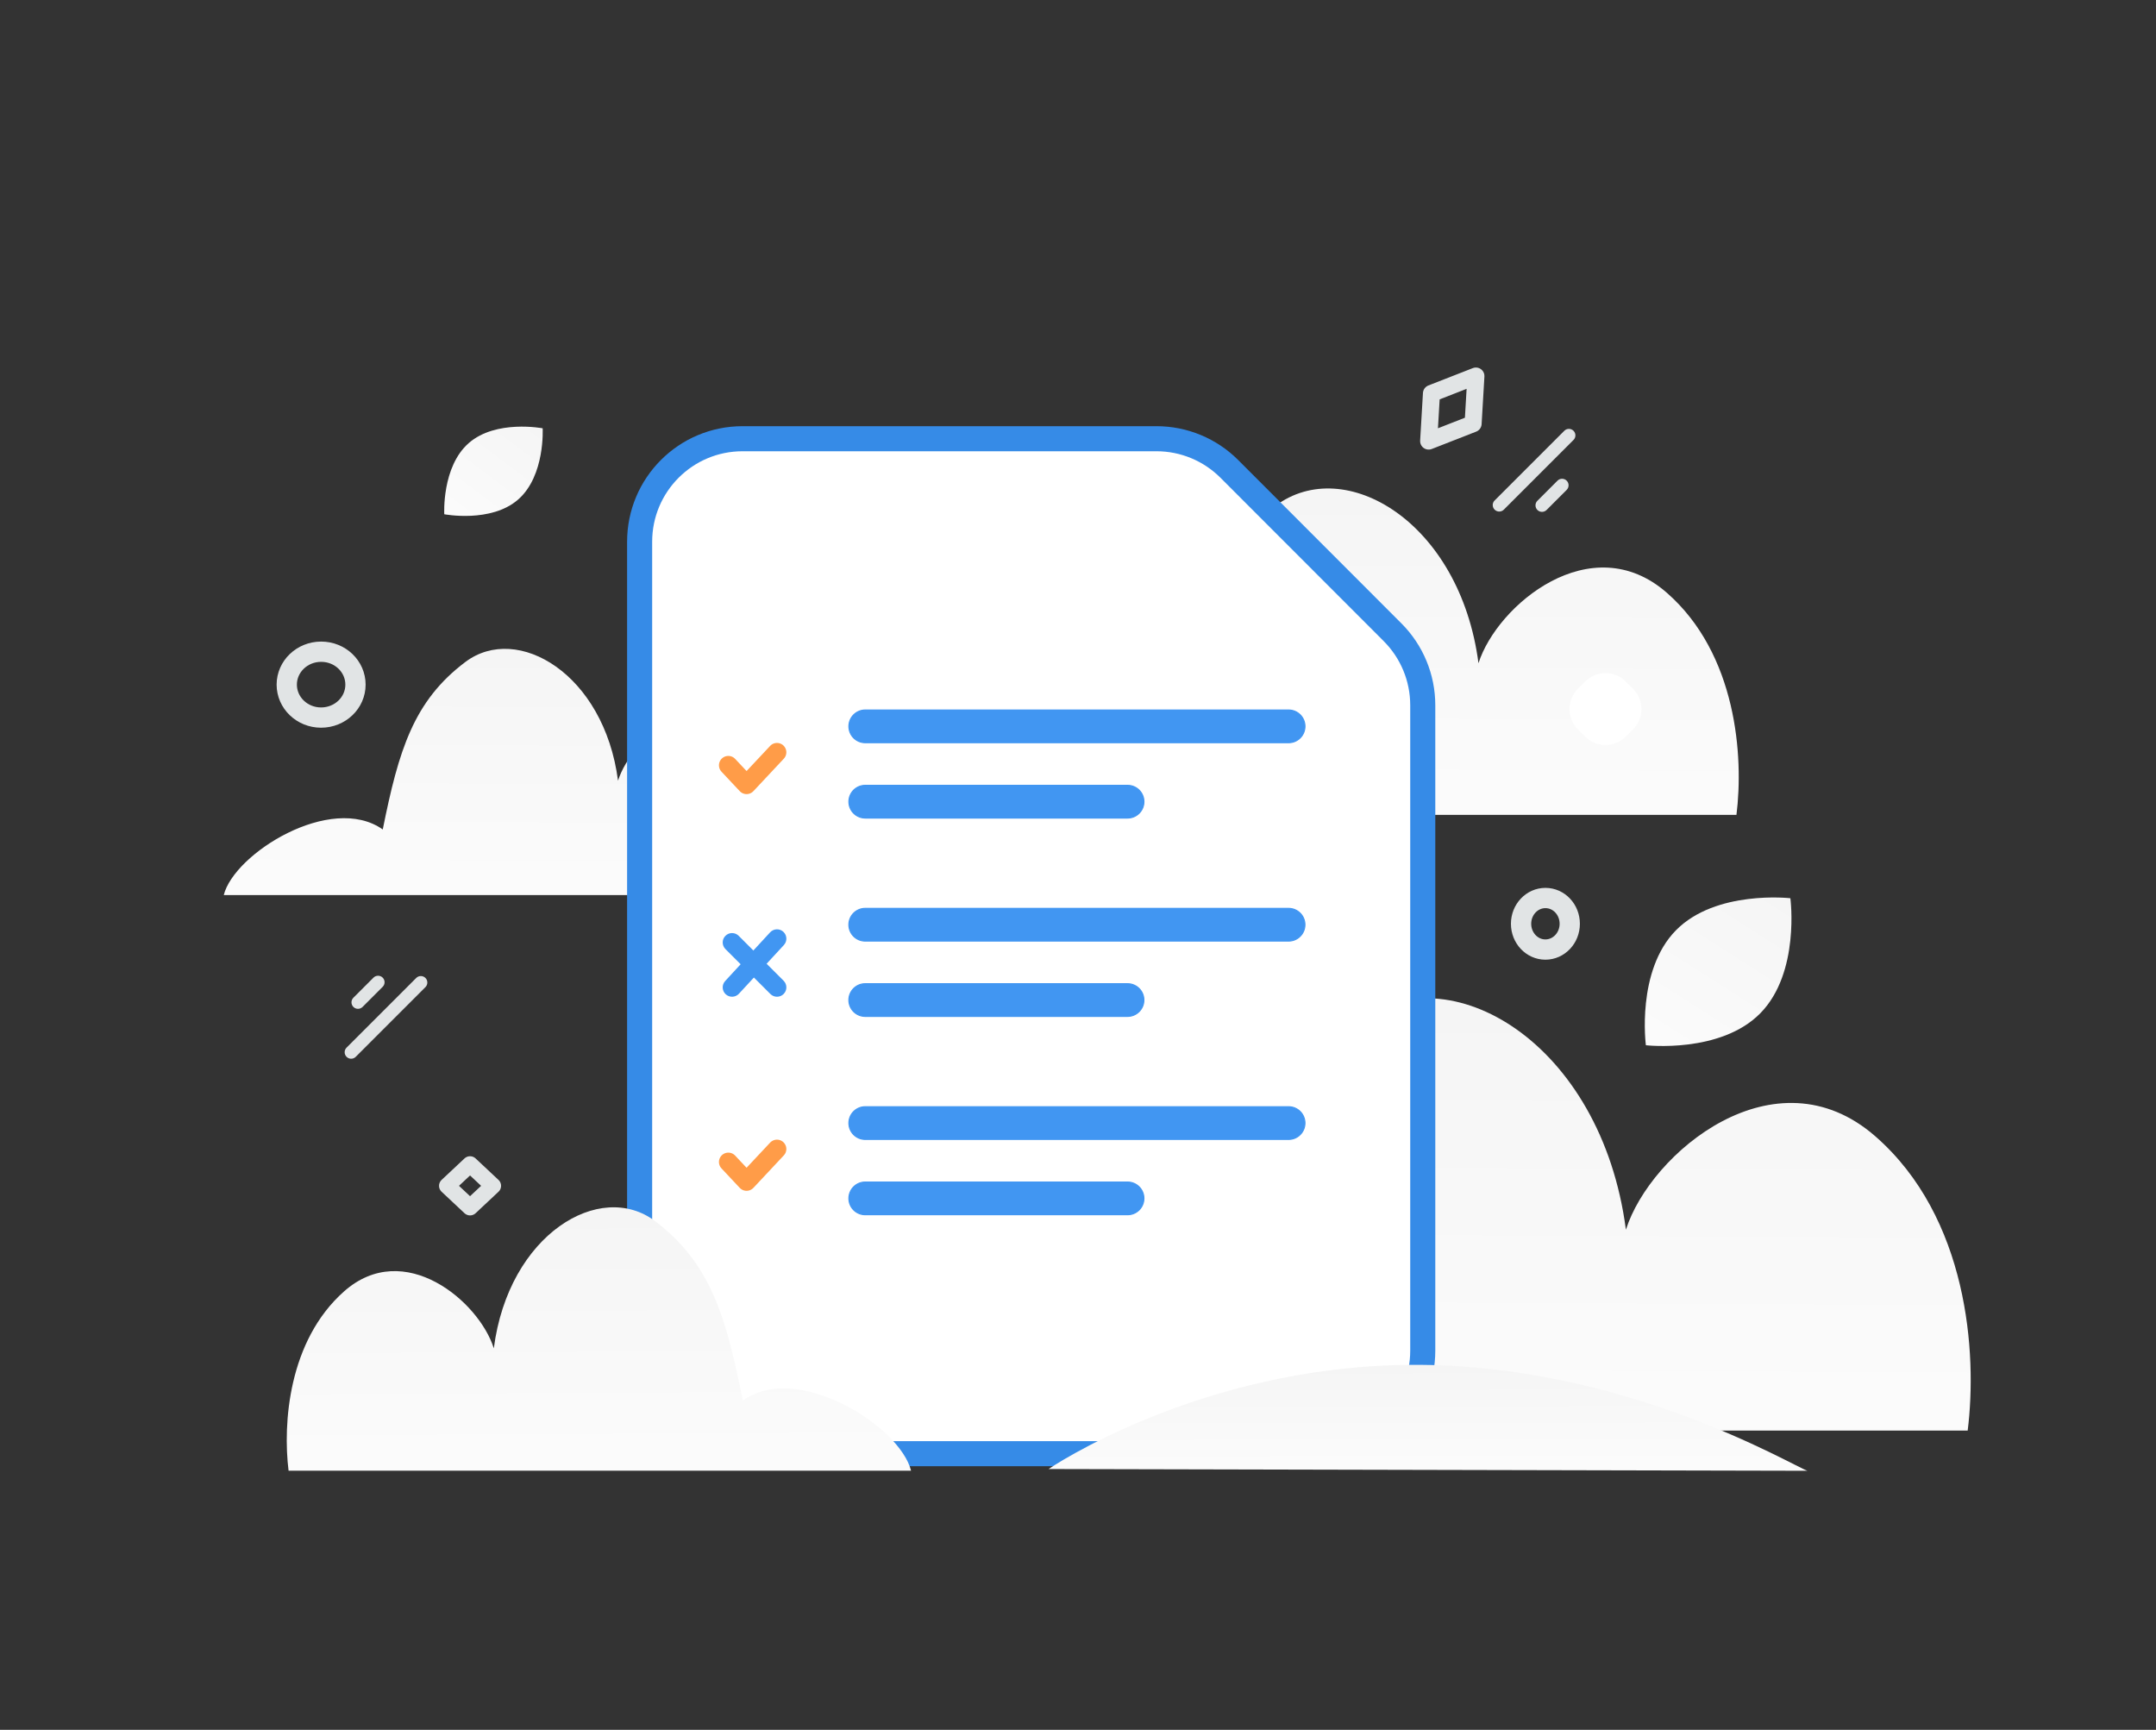 <svg width="258" height="207" viewBox="0 0 258 207" fill="none" xmlns="http://www.w3.org/2000/svg">
<rect x="0" y="0" width="258" height="207" fill="#333333" stroke="none"/>
<path d="M114.167 97.52C115.799 90.927 131.229 81.298 139.475 87.103C142.006 74.543 144.373 66.71 152.642 60.523C160.911 54.335 174.708 62.423 176.924 79.363C179.14 72.399 190.406 63.014 199.456 70.928C207.83 78.251 208.669 90.522 207.795 97.509H114.167V97.52Z" fill="url(#paint0_linear_554_991)"/>
<path d="M111.425 171.201C113.588 162.468 134.029 149.714 144.953 157.404C148.306 140.767 151.443 130.391 162.397 122.195C173.352 114 191.63 124.713 194.566 147.151C197.502 137.927 212.427 125.495 224.417 135.978C235.511 145.678 236.624 161.931 235.465 171.186H111.425V171.201Z" fill="url(#paint1_linear_554_991)"/>
<path d="M26.775 107.116C28.003 102.142 39.603 94.878 45.803 99.258C47.705 89.782 49.485 83.873 55.702 79.205C61.919 74.538 72.291 80.639 73.957 93.419C75.624 88.165 84.094 81.085 90.898 87.055C97.193 92.579 97.825 101.837 97.167 107.107H26.775V107.116Z" fill="url(#paint2_linear_554_991)"/>
<path d="M147.11 56.111L147.11 56.111L166.647 75.664C166.647 75.664 166.647 75.664 166.647 75.664C168.957 77.977 170.255 81.112 170.256 84.381C170.256 84.381 170.256 84.381 170.256 84.381V161.627C170.256 168.44 164.744 173.956 157.94 173.956H88.858C82.055 173.956 76.542 168.44 76.542 161.627V64.827C76.542 58.014 82.054 52.499 88.858 52.499L138.403 52.499C138.403 52.499 138.403 52.499 138.403 52.499C138.403 52.499 138.403 52.499 138.404 52.499C140.021 52.5 141.622 52.819 143.116 53.439C144.61 54.059 145.967 54.967 147.11 56.111Z" fill="white" stroke="#368BE7" stroke-width="3"/>
<path d="M109.024 176C107.725 170.68 95.449 162.909 88.888 167.594C86.875 157.457 84.991 151.136 78.412 146.142C71.833 141.149 60.856 147.676 59.093 161.347C57.33 155.727 48.367 148.153 41.166 154.54C34.504 160.45 33.836 170.352 34.532 175.991H109.024V176Z" fill="url(#paint3_linear_554_991)"/>
<path d="M56.249 144.471L58.991 141.901L56.249 139.331L53.508 141.901L56.249 144.471Z" stroke="#E1E4E5" stroke-width="1.94" stroke-linecap="round" stroke-linejoin="round"/>
<path d="M42.571 126.464L50.91 118.125C51.214 117.821 51.214 117.329 50.91 117.025C50.606 116.722 50.114 116.722 49.81 117.025L41.472 125.364C41.168 125.668 41.168 126.16 41.472 126.464C41.775 126.768 42.268 126.768 42.571 126.464Z" fill="#E1E4E5"/>
<path d="M43.388 120.493L45.793 118.088C46.097 117.784 46.097 117.292 45.793 116.988C45.489 116.685 44.997 116.685 44.693 116.988L42.288 119.393C41.985 119.697 41.985 120.189 42.288 120.493C42.592 120.796 43.084 120.796 43.388 120.493Z" fill="#E1E4E5"/>
<path d="M187.195 51.549L178.856 59.888C178.553 60.191 178.553 60.684 178.856 60.987C179.16 61.291 179.653 61.291 179.956 60.987L188.295 52.648C188.599 52.345 188.599 51.852 188.295 51.549C187.991 51.245 187.499 51.245 187.195 51.549Z" fill="#E1E4E5"/>
<path d="M186.378 57.52L183.974 59.925C183.67 60.228 183.67 60.721 183.974 61.025C184.277 61.328 184.77 61.328 185.073 61.025L187.478 58.62C187.782 58.316 187.782 57.824 187.478 57.52C187.174 57.216 186.682 57.216 186.378 57.52Z" fill="#E1E4E5"/>
<path d="M187.846 110.543C187.846 112.248 186.541 113.628 184.93 113.628C183.318 113.628 182.02 112.241 182.02 110.543C182.02 108.839 183.325 107.459 184.936 107.459C186.548 107.459 187.846 108.839 187.846 110.543ZM42.539 81.927C42.539 84.106 40.698 85.868 38.423 85.868C36.147 85.868 34.315 84.097 34.315 81.927C34.315 79.75 36.156 77.986 38.431 77.986C40.707 77.986 42.539 79.75 42.539 81.927Z" stroke="#E1E4E5" stroke-width="2.425" stroke-miterlimit="10"/>
<path d="M195.417 82.426L194.542 81.551C193.204 80.213 191.034 80.213 189.696 81.551L188.821 82.426C187.483 83.764 187.483 85.934 188.821 87.273L189.696 88.148C191.034 89.486 193.204 89.486 194.542 88.148L195.417 87.273C196.756 85.934 196.756 83.764 195.417 82.426Z" fill="white"/>
<path d="M62.005 59.774C58.755 62.614 53.164 61.537 53.164 61.537C53.164 61.537 52.846 55.855 56.099 53.017C59.349 50.177 64.938 51.252 64.938 51.252C64.938 51.252 65.255 56.934 62.005 59.774Z" fill="url(#paint4_linear_554_991)"/>
<path fill-rule="evenodd" clip-rule="evenodd" d="M125.475 175.79C125.475 175.79 143.483 163.495 168.787 163.322C194.206 163.149 214.428 175.369 216.291 176L125.475 175.79Z" fill="url(#paint5_linear_554_991)"/>
<path d="M210.655 121.245C205.882 126.102 196.956 125.078 196.956 125.078C196.956 125.078 195.775 116.178 200.553 111.323C205.326 106.465 214.247 107.486 214.247 107.486C214.247 107.486 215.428 116.387 210.655 121.245Z" fill="url(#paint6_linear_554_991)"/>
<path d="M176.28 50.699L170.961 52.779L171.298 47.078L176.615 45L176.28 50.699V50.699Z" stroke="#E1E4E5" stroke-width="2.04" stroke-linecap="round" stroke-linejoin="round"/>
<path d="M103.54 84.963H154.204C155.284 84.963 156.16 85.838 156.16 86.919C156.16 87.999 155.284 88.875 154.204 88.875H103.54C102.46 88.875 101.584 87.999 101.584 86.919C101.584 85.838 102.46 84.963 103.54 84.963Z" fill="#4196F2" stroke="#4196F2" stroke-width="0.128"/>
<path d="M103.54 93.977H134.933C136.013 93.977 136.889 94.853 136.889 95.933C136.889 97.014 136.013 97.89 134.933 97.89H103.54C102.46 97.89 101.584 97.014 101.584 95.933C101.584 94.853 102.46 93.977 103.54 93.977Z" fill="#4196F2" stroke="#4196F2" stroke-width="0.128"/>
<path d="M92.978 90.023L89.34 93.905L87.155 91.577" stroke="#FF9C48" stroke-width="2.241" stroke-linecap="round" stroke-linejoin="round"/>
<path d="M103.536 108.7H154.2C155.28 108.7 156.156 109.576 156.156 110.656C156.156 111.737 155.28 112.612 154.2 112.612H103.536C102.456 112.612 101.58 111.737 101.58 110.656C101.58 109.576 102.456 108.7 103.536 108.7Z" fill="#4196F2" stroke="#4196F2" stroke-width="0.128"/>
<path d="M103.536 117.715H134.929C136.009 117.715 136.885 118.59 136.885 119.671C136.885 120.751 136.009 121.627 134.929 121.627H103.536C102.456 121.627 101.58 120.751 101.58 119.671C101.58 118.59 102.456 117.715 103.536 117.715Z" fill="#4196F2" stroke="#4196F2" stroke-width="0.128"/>
<path d="M103.539 132.435H154.203C155.283 132.435 156.159 133.311 156.159 134.392C156.159 135.472 155.283 136.348 154.203 136.348H103.539C102.459 136.348 101.583 135.472 101.583 134.392C101.583 133.311 102.459 132.435 103.539 132.435Z" fill="#4196F2" stroke="#4196F2" stroke-width="0.128"/>
<path d="M103.539 141.449H134.932C136.012 141.449 136.888 142.325 136.888 143.405C136.888 144.486 136.012 145.361 134.932 145.361H103.539C102.459 145.361 101.583 144.486 101.583 143.405C101.583 142.325 102.459 141.449 103.539 141.449Z" fill="#4196F2" stroke="#4196F2" stroke-width="0.128"/>
<path d="M92.977 137.495L89.339 141.377L87.154 139.048" stroke="#FF9C48" stroke-width="2.241" stroke-linecap="round" stroke-linejoin="round"/>
<path d="M88.395 111.983C87.957 111.545 87.248 111.545 86.81 111.983C86.373 112.421 86.373 113.13 86.81 113.568L88.395 111.983ZM92.189 118.946C92.626 119.384 93.336 119.384 93.773 118.946C94.211 118.509 94.211 117.799 93.773 117.362L92.189 118.946ZM86.81 113.568L92.189 118.946L93.773 117.362L88.395 111.983L86.81 113.568Z" fill="#4196F2"/>
<path d="M86.779 117.393C86.359 117.848 86.388 118.557 86.843 118.977C87.297 119.396 88.006 119.368 88.426 118.913L86.779 117.393ZM93.805 113.087C94.224 112.632 94.196 111.923 93.741 111.503C93.287 111.083 92.578 111.112 92.158 111.566L93.805 113.087ZM88.426 118.913L93.805 113.087L92.158 111.566L86.779 117.393L88.426 118.913Z" fill="#4196F2"/>
<defs>
<linearGradient id="paint0_linear_554_991" x1="159.115" y1="119.424" x2="159.617" y2="15.941" gradientUnits="userSpaceOnUse">
<stop stop-color="white"/>
<stop offset="1" stop-color="#EEEEEE"/>
</linearGradient>
<linearGradient id="paint1_linear_554_991" x1="170.973" y1="200.215" x2="171.637" y2="63.144" gradientUnits="userSpaceOnUse">
<stop stop-color="white"/>
<stop offset="1" stop-color="#EEEEEE"/>
</linearGradient>
<linearGradient id="paint2_linear_554_991" x1="60.569" y1="123.64" x2="60.948" y2="45.574" gradientUnits="userSpaceOnUse">
<stop stop-color="white"/>
<stop offset="1" stop-color="#EEEEEE"/>
</linearGradient>
<linearGradient id="paint3_linear_554_991" x1="73.262" y1="193.677" x2="72.852" y2="110.164" gradientUnits="userSpaceOnUse">
<stop stop-color="white"/>
<stop offset="1" stop-color="#EEEEEE"/>
</linearGradient>
<linearGradient id="paint4_linear_554_991" x1="49.171" y1="69.343" x2="73.582" y2="36.822" gradientUnits="userSpaceOnUse">
<stop stop-color="white"/>
<stop offset="1" stop-color="#EEEEEE"/>
</linearGradient>
<linearGradient id="paint5_linear_554_991" x1="172.819" y1="183.11" x2="172.764" y2="149.522" gradientUnits="userSpaceOnUse">
<stop stop-color="white"/>
<stop offset="1" stop-color="#EEEEEE"/>
</linearGradient>
<linearGradient id="paint6_linear_554_991" x1="191.611" y1="137.838" x2="226.118" y2="83.747" gradientUnits="userSpaceOnUse">
<stop stop-color="white"/>
<stop offset="1" stop-color="#EEEEEE"/>
</linearGradient>
</defs>
</svg>
